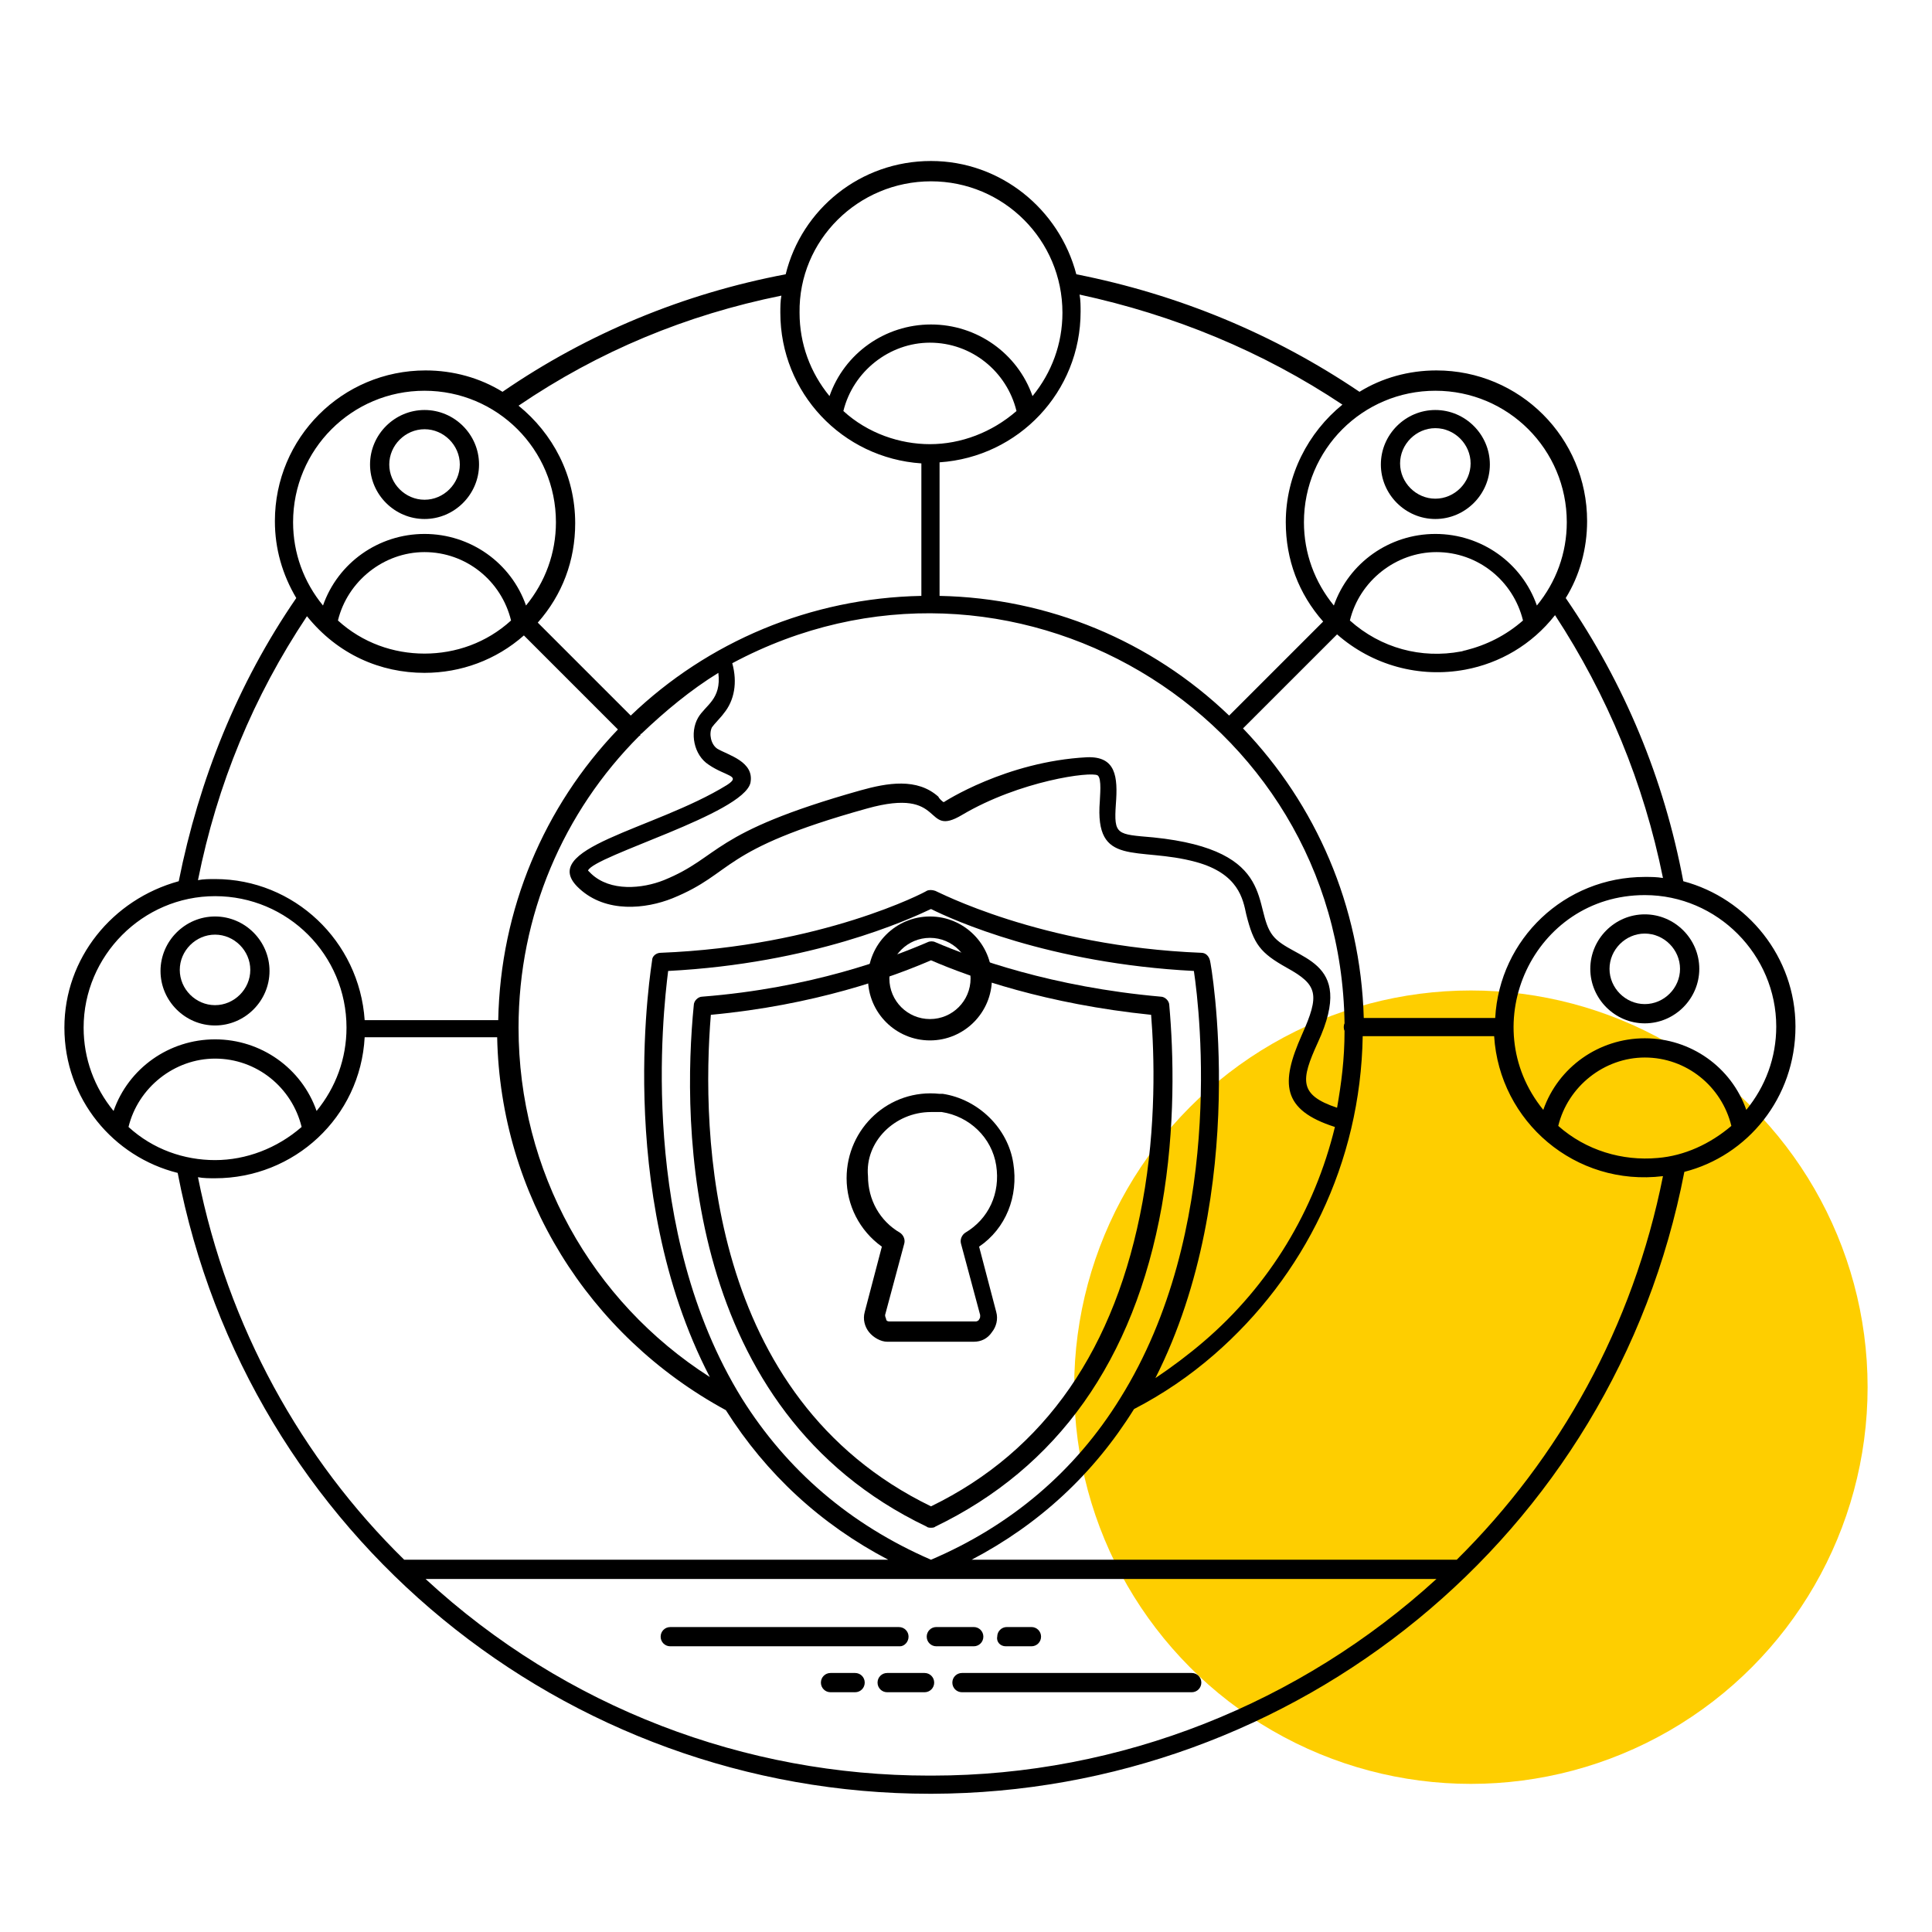 <svg width="60" height="60" viewBox="0 0 60 60" fill="none" xmlns="http://www.w3.org/2000/svg">
<circle cx="45.68" cy="43.08" r="12.32" fill="#FECE00"/>
<path d="M28.881 32.311C27.819 32.311 26.956 31.449 26.956 30.387C26.956 29.325 27.819 28.462 28.881 28.462C29.943 28.462 30.805 29.325 30.805 30.387C30.805 31.449 29.943 32.311 28.881 32.311ZM28.881 29.126C28.184 29.126 27.62 29.69 27.62 30.387C27.62 31.084 28.184 31.648 28.881 31.648C29.578 31.648 30.142 31.084 30.142 30.387C30.142 29.69 29.578 29.126 28.881 29.126Z" fill="black"/>
<path d="M28.216 50.828C28.216 50.663 28.083 50.53 27.917 50.53H20.815C20.649 50.53 20.517 50.663 20.517 50.828C20.517 50.994 20.649 51.127 20.815 51.127H27.95C28.083 51.127 28.216 50.994 28.216 50.828Z" fill="black"/>
<path d="M28.78 50.828C28.78 50.994 28.913 51.127 29.079 51.127H30.24C30.406 51.127 30.539 50.994 30.539 50.828C30.539 50.662 30.406 50.529 30.24 50.529H29.079C28.913 50.529 28.78 50.662 28.78 50.828Z" fill="black"/>
<path d="M31.235 51.127H32.032C32.198 51.127 32.331 50.994 32.331 50.828C32.331 50.662 32.198 50.529 32.032 50.529H31.269C31.103 50.529 30.97 50.662 30.97 50.828C30.937 50.994 31.07 51.127 31.235 51.127Z" fill="black"/>
<path d="M29.576 52.255C29.576 52.421 29.709 52.554 29.875 52.554H37.01C37.176 52.554 37.308 52.421 37.308 52.255C37.308 52.089 37.176 51.956 37.01 51.956H29.875C29.709 51.956 29.576 52.089 29.576 52.255Z" fill="black"/>
<path d="M28.713 51.956H27.552C27.386 51.956 27.253 52.089 27.253 52.255C27.253 52.421 27.386 52.554 27.552 52.554H28.713C28.879 52.554 29.012 52.421 29.012 52.255C29.012 52.089 28.879 51.956 28.713 51.956Z" fill="black"/>
<path d="M26.556 51.956H25.793C25.627 51.956 25.494 52.089 25.494 52.255C25.494 52.421 25.627 52.554 25.793 52.554H26.556C26.722 52.554 26.855 52.421 26.855 52.255C26.855 52.089 26.722 51.956 26.556 51.956Z" fill="black"/>
<path d="M28.78 47.412C28.813 47.445 28.88 47.445 28.913 47.445C28.946 47.445 29.012 47.445 29.045 47.412C32.828 45.586 35.218 42.268 36.081 37.456C36.512 35 36.446 32.711 36.313 31.217C36.313 31.084 36.18 30.952 36.047 30.952C32.663 30.653 30.207 29.757 29.045 29.259C28.979 29.226 28.88 29.226 28.813 29.259C27.652 29.757 25.196 30.686 21.811 30.952C21.678 30.952 21.546 31.084 21.546 31.217C21.18 34.901 21.214 43.794 28.78 47.412ZM22.076 31.516C25.296 31.217 27.685 30.354 28.913 29.823C30.14 30.354 32.497 31.184 35.749 31.516C35.848 32.744 35.915 34.967 35.483 37.323C34.654 41.87 32.464 45.055 28.913 46.781C21.944 43.396 21.778 35.166 22.076 31.516Z" fill="black"/>
<path d="M27.387 38.716L26.856 40.74C26.79 40.972 26.856 41.205 26.989 41.371C27.122 41.537 27.354 41.669 27.553 41.669H30.241C30.473 41.669 30.672 41.57 30.805 41.371C30.938 41.205 31.004 40.972 30.938 40.74L30.407 38.716C31.237 38.152 31.635 37.156 31.469 36.127C31.303 35.032 30.374 34.136 29.279 33.97C29.245 33.97 29.212 33.97 29.179 33.97C27.619 33.804 26.292 35.032 26.292 36.592C26.292 37.422 26.69 38.218 27.387 38.716ZM28.914 34.535C28.98 34.535 29.046 34.535 29.146 34.535C29.179 34.535 29.179 34.535 29.245 34.535C30.108 34.667 30.805 35.331 30.938 36.194C31.071 37.057 30.706 37.853 29.976 38.284C29.876 38.351 29.81 38.484 29.843 38.616L30.44 40.84C30.44 40.906 30.44 40.939 30.407 40.972C30.407 41.006 30.341 41.039 30.307 41.039H27.619C27.553 41.039 27.52 41.006 27.52 40.972C27.52 40.939 27.487 40.906 27.487 40.84L28.084 38.616C28.117 38.484 28.051 38.351 27.951 38.284C27.321 37.919 26.956 37.256 26.956 36.526C26.856 35.464 27.785 34.535 28.914 34.535Z" fill="black"/>
<path d="M55.76 31.88C55.76 29.723 54.267 27.898 52.276 27.367C51.678 24.181 50.45 21.228 48.625 18.573C49.057 17.876 49.289 17.046 49.289 16.183C49.289 13.595 47.198 11.504 44.61 11.504C43.747 11.504 42.917 11.737 42.22 12.168C39.566 10.376 36.612 9.148 33.426 8.518C32.895 6.493 31.07 5 28.913 5C26.723 5 24.898 6.493 24.4 8.518C21.247 9.115 18.261 10.343 15.606 12.168C14.909 11.737 14.079 11.504 13.217 11.504C10.628 11.504 8.537 13.595 8.537 16.183C8.537 17.046 8.77 17.843 9.201 18.573C7.376 21.228 6.181 24.214 5.551 27.367C3.493 27.931 2 29.756 2 31.913C2 34.137 3.527 35.929 5.518 36.426C7.675 47.676 17.531 55.707 28.88 55.707H28.913H28.946C40.196 55.674 50.118 47.742 52.309 36.393C54.267 35.895 55.76 34.103 55.76 31.88ZM51.479 35.962C50.384 36.061 49.256 35.73 48.393 34.966C48.692 33.738 49.82 32.842 51.081 32.842C52.375 32.842 53.47 33.738 53.769 34.966C53.105 35.53 52.309 35.895 51.479 35.962ZM55.163 31.88C55.163 32.842 54.831 33.738 54.233 34.468C53.769 33.141 52.508 32.245 51.081 32.245C49.654 32.245 48.393 33.141 47.928 34.468C45.771 31.814 47.63 27.798 51.081 27.798C53.337 27.798 55.163 29.657 55.163 31.88ZM51.645 27.267C51.446 27.234 51.28 27.234 51.081 27.234C48.592 27.234 46.568 29.159 46.435 31.614H42.353C42.254 28.13 40.86 24.977 38.603 22.621L41.524 19.701C42.619 20.663 44.079 21.062 45.506 20.796C46.568 20.597 47.563 20.033 48.293 19.104C49.919 21.593 51.048 24.314 51.645 27.267ZM28.946 55.143H28.913C28.88 55.143 28.88 55.143 28.847 55.143C23.172 55.143 17.564 53.052 13.217 49.037H44.61C40.395 52.886 34.82 55.143 28.946 55.143ZM23.039 43.428C19.82 38.218 20.584 31.482 20.75 30.154C25.23 29.922 28.216 28.561 28.913 28.23C29.577 28.561 32.564 29.922 37.077 30.154C37.276 31.482 38.039 38.218 34.787 43.428C33.393 45.685 31.402 47.377 28.913 48.439C26.391 47.344 24.433 45.652 23.039 43.428ZM37.575 29.823C37.541 29.69 37.442 29.59 37.309 29.59C32.298 29.391 29.079 27.666 29.046 27.666C28.946 27.632 28.847 27.632 28.78 27.666C28.747 27.699 25.528 29.391 20.517 29.59C20.385 29.59 20.252 29.69 20.252 29.823C20.252 29.889 19.024 36.957 22.044 42.765C18.36 40.409 16.104 36.36 16.104 31.913C16.104 28.429 17.497 25.21 19.854 22.854C19.854 22.854 19.887 22.854 19.887 22.82C19.887 22.82 19.887 22.787 19.92 22.787C20.65 22.09 21.447 21.427 22.309 20.896C22.409 21.725 21.911 21.891 21.679 22.29C21.413 22.754 21.546 23.451 22.011 23.75C22.542 24.115 23.039 24.081 22.575 24.38C20.318 25.774 16.602 26.338 17.995 27.599C18.825 28.362 20.053 28.23 20.882 27.898C22.84 27.101 22.276 26.404 26.922 25.11C29.411 24.413 28.648 26.039 29.876 25.309C31.668 24.247 33.891 23.949 34.09 24.081C34.223 24.181 34.156 24.745 34.156 24.878C33.99 26.969 35.318 26.272 37.143 26.77C38.471 27.134 38.603 27.931 38.703 28.396C38.935 29.325 39.134 29.59 39.964 30.055C40.926 30.586 40.993 30.884 40.428 32.145C39.765 33.639 39.798 34.468 41.457 34.999C40.827 37.588 39.433 39.911 37.375 41.67C36.911 42.068 36.38 42.466 35.882 42.798C38.836 36.957 37.608 29.889 37.575 29.823ZM26.192 12.765C26.491 11.537 27.619 10.642 28.88 10.642C30.174 10.642 31.269 11.537 31.568 12.765C30.805 13.429 29.842 13.794 28.88 13.794C27.951 13.794 26.955 13.462 26.192 12.765ZM41.756 31.78C41.723 31.847 41.723 31.946 41.756 32.013C41.756 32.909 41.656 33.639 41.524 34.402C40.329 34.004 40.395 33.539 40.926 32.378C42.154 29.723 40.13 29.823 39.532 29.059C38.869 28.23 39.732 26.404 35.816 26.006C34.687 25.907 34.588 25.94 34.654 24.977C34.721 24.115 34.654 23.484 33.758 23.517C31.236 23.65 29.311 24.911 29.311 24.911C29.278 24.911 29.145 24.778 29.145 24.745C28.482 24.148 27.553 24.314 26.723 24.546C22.011 25.873 22.409 26.604 20.617 27.334C19.953 27.599 18.958 27.699 18.36 27.134C18.294 27.068 18.261 27.035 18.261 27.035C18.46 26.57 23.073 25.276 23.305 24.314C23.438 23.65 22.608 23.451 22.276 23.252C22.077 23.119 22.011 22.787 22.11 22.588C22.177 22.489 22.409 22.256 22.475 22.157C22.807 21.759 22.907 21.194 22.741 20.597C31.302 16.017 41.623 22.124 41.756 31.78ZM45.506 20.199C45.473 20.199 45.406 20.232 45.373 20.232C44.145 20.464 42.884 20.132 41.922 19.27C42.22 18.042 43.349 17.146 44.61 17.146C45.904 17.146 46.999 18.042 47.298 19.27C46.767 19.734 46.169 20.033 45.506 20.199ZM48.658 16.217C48.658 17.179 48.327 18.075 47.729 18.805C47.265 17.478 46.004 16.582 44.577 16.582C43.15 16.582 41.889 17.478 41.424 18.805C40.827 18.075 40.495 17.179 40.495 16.217C40.495 13.96 42.32 12.135 44.577 12.135C46.833 12.135 48.658 13.96 48.658 16.217ZM41.69 12.566C40.628 13.429 39.931 14.756 39.931 16.217C39.931 17.378 40.329 18.44 41.092 19.303L38.172 22.223C35.749 19.9 32.564 18.573 29.179 18.506V14.358C31.634 14.192 33.559 12.168 33.559 9.679C33.559 9.513 33.559 9.314 33.526 9.148C36.446 9.779 39.201 10.907 41.69 12.566ZM28.913 5.631C31.17 5.631 32.995 7.456 32.995 9.712C32.995 10.675 32.663 11.571 32.066 12.301C31.601 10.973 30.34 10.077 28.913 10.077C27.486 10.077 26.225 10.973 25.761 12.301C25.163 11.571 24.831 10.675 24.831 9.712C24.798 7.456 26.657 5.631 28.913 5.631ZM24.267 9.181C24.234 9.347 24.234 9.546 24.234 9.712C24.234 12.201 26.159 14.226 28.614 14.391V18.506C25.163 18.573 21.977 19.933 19.588 22.223L16.701 19.336C17.464 18.473 17.863 17.411 17.863 16.25C17.863 14.756 17.166 13.462 16.104 12.599C18.593 10.907 21.314 9.779 24.267 9.181ZM13.183 20.298C12.221 20.298 11.259 19.966 10.495 19.27C10.794 18.042 11.922 17.146 13.183 17.146C14.478 17.146 15.573 18.042 15.871 19.27C15.108 19.966 14.146 20.298 13.183 20.298ZM13.183 12.135C15.44 12.135 17.265 13.96 17.265 16.217C17.265 17.179 16.933 18.075 16.336 18.805C15.871 17.478 14.61 16.582 13.183 16.582C11.756 16.582 10.495 17.478 10.031 18.805C9.433 18.075 9.102 17.179 9.102 16.217C9.102 13.96 10.927 12.135 13.183 12.135ZM9.533 19.137C10.495 20.332 11.823 20.896 13.183 20.896C14.312 20.896 15.407 20.497 16.27 19.734L19.19 22.654C16.9 25.044 15.54 28.23 15.473 31.681H11.325C11.159 29.225 9.135 27.3 6.679 27.3C6.513 27.3 6.314 27.3 6.148 27.334C6.745 24.347 7.874 21.626 9.533 19.137ZM6.679 27.831C8.936 27.831 10.761 29.657 10.761 31.913C10.761 32.876 10.429 33.772 9.832 34.502C9.367 33.174 8.106 32.278 6.679 32.278C5.252 32.278 3.991 33.174 3.527 34.502C2.929 33.772 2.597 32.876 2.597 31.913C2.597 29.69 4.423 27.831 6.679 27.831ZM6.679 36.028C5.717 36.028 4.754 35.696 3.991 34.999C4.29 33.772 5.418 32.876 6.679 32.876C7.973 32.876 9.068 33.772 9.367 34.999C8.604 35.663 7.641 36.028 6.679 36.028ZM6.148 36.559C6.314 36.592 6.513 36.592 6.679 36.592C9.135 36.592 11.192 34.701 11.325 32.212H15.44C15.54 37.09 18.261 41.471 22.542 43.794C23.803 45.785 25.495 47.344 27.586 48.439H12.553C9.367 45.32 7.077 41.205 6.148 36.559ZM45.24 48.439H30.174C32.265 47.344 33.957 45.785 35.218 43.76C36.114 43.296 36.944 42.732 37.707 42.068C40.495 39.645 42.254 36.128 42.32 32.179H46.402C46.568 34.834 48.924 36.858 51.645 36.526C50.716 41.205 48.426 45.287 45.24 48.439Z" fill="black"/>
<path d="M49.388 30.088C49.388 31.017 50.151 31.781 51.08 31.781C52.009 31.781 52.773 31.017 52.773 30.088C52.773 29.159 52.009 28.396 51.08 28.396C50.151 28.396 49.388 29.159 49.388 30.088ZM52.175 30.088C52.175 30.686 51.678 31.183 51.08 31.183C50.483 31.183 49.985 30.686 49.985 30.088C49.985 29.491 50.483 28.993 51.08 28.993C51.678 28.993 52.175 29.491 52.175 30.088Z" fill="black"/>
<path d="M44.576 16.118C45.505 16.118 46.269 15.354 46.269 14.425C46.269 13.496 45.505 12.733 44.576 12.733C43.647 12.733 42.884 13.496 42.884 14.425C42.884 15.354 43.647 16.118 44.576 16.118ZM44.576 13.297C45.174 13.297 45.671 13.795 45.671 14.392C45.671 14.989 45.174 15.487 44.576 15.487C43.979 15.487 43.481 14.989 43.481 14.392C43.481 13.795 43.979 13.297 44.576 13.297Z" fill="black"/>
<path d="M13.185 16.118C14.114 16.118 14.877 15.354 14.877 14.425C14.877 13.496 14.114 12.733 13.185 12.733C12.255 12.733 11.492 13.496 11.492 14.425C11.492 15.354 12.255 16.118 13.185 16.118ZM13.185 13.33C13.782 13.33 14.28 13.828 14.28 14.425C14.28 15.022 13.782 15.52 13.185 15.52C12.587 15.52 12.089 15.022 12.089 14.425C12.089 13.828 12.587 13.33 13.185 13.33Z" fill="black"/>
<path d="M6.678 31.847C7.607 31.847 8.37 31.084 8.37 30.155C8.37 29.225 7.607 28.462 6.678 28.462C5.749 28.462 4.985 29.225 4.985 30.155C4.985 31.084 5.749 31.847 6.678 31.847ZM6.678 29.026C7.275 29.026 7.773 29.524 7.773 30.121C7.773 30.719 7.275 31.216 6.678 31.216C6.08 31.216 5.583 30.719 5.583 30.121C5.583 29.524 6.08 29.026 6.678 29.026Z" fill="black"/>
</svg>
